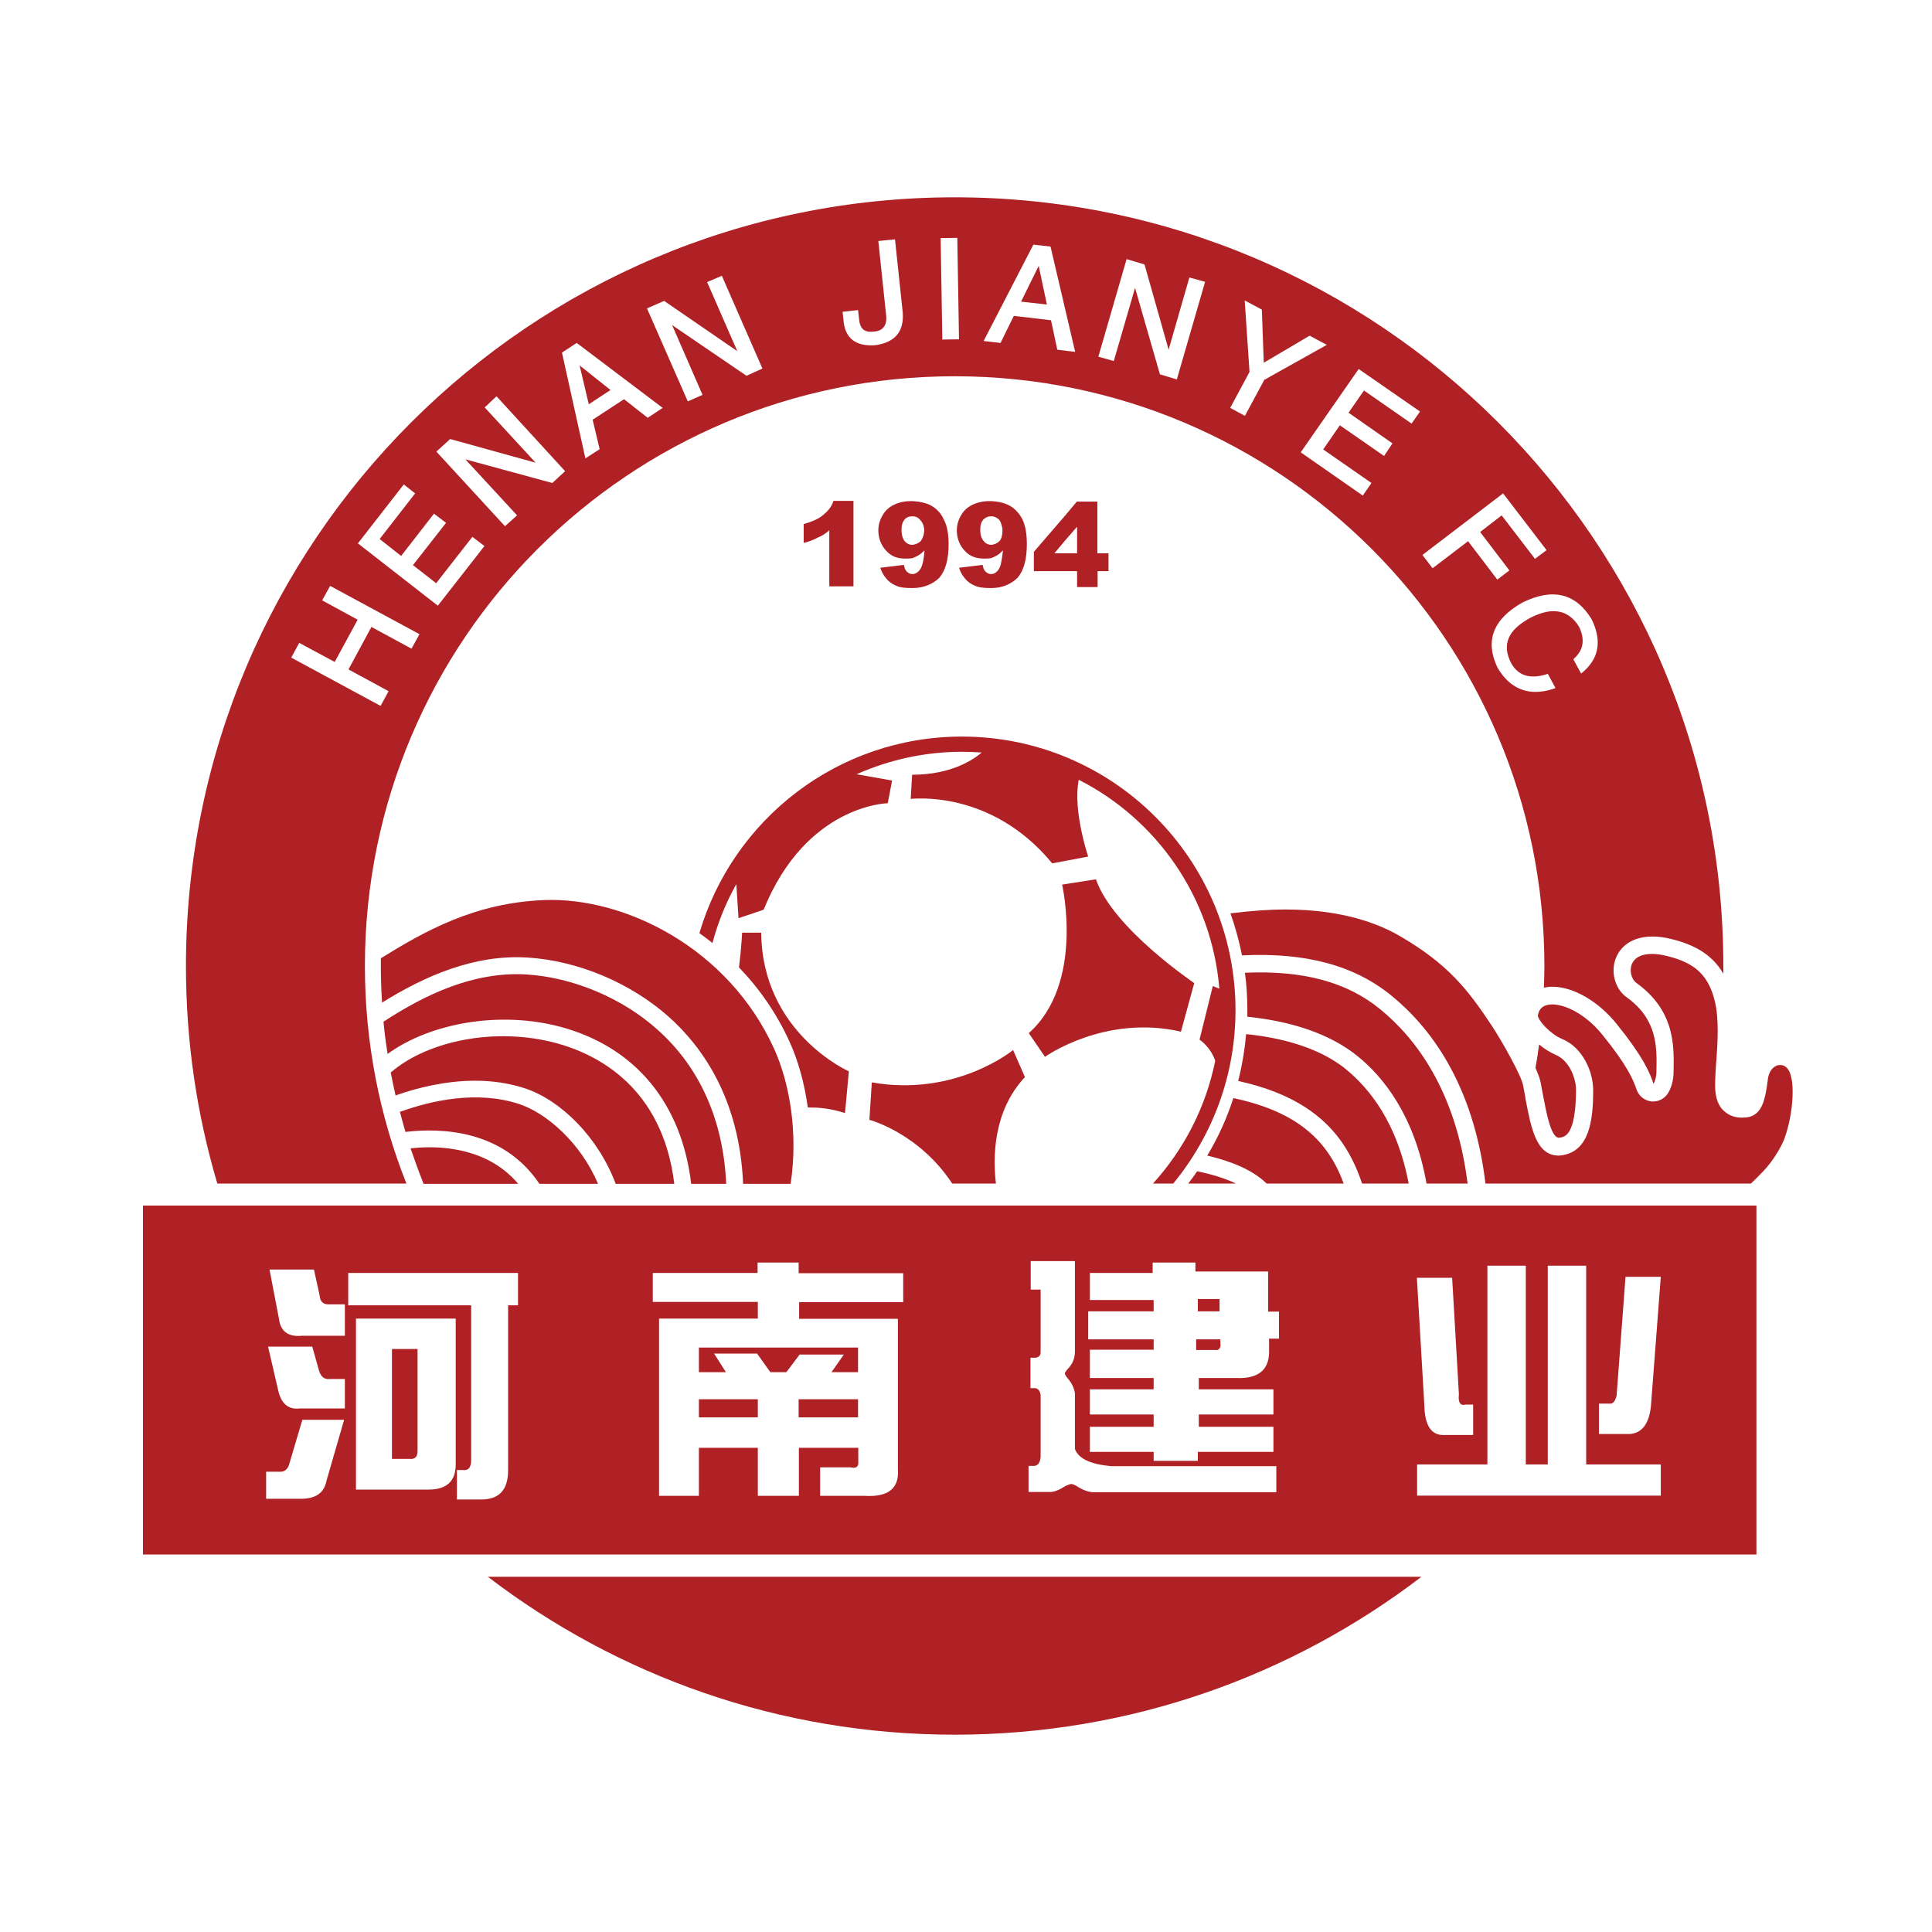 <!-- Created by @FCLOGO 2022-03-31 10:26:20 . https://fclogo.top/ -->
<!-- FOR PERSONAL USE ONLY NOT FOR COMMERCIAL USE -->
<svg version="1.1" xmlns="http://www.w3.org/2000/svg" xmlns:xlink="http://www.w3.org/1999/xlink" x="0px" y="0px"
	 viewBox="0 0 800 800" enable-background="new 0 0 800 800" xml:space="preserve">
<g>
	<path fill="#B02125" d="M645.5,471.1c0.1,0,0.1,0,0.2,0c2.2-0.3,6.8-0.8,6.9-19.7c0-5.4-3.1-12.4-8.4-14.6
		c-2.1-0.9-4.6-2.4-6.9-4.3c-0.4,3.3-0.9,6.5-1.5,9.7c1,2.3,1.8,4.3,2.1,5.8c0.3,1.6,0.6,3.2,0.9,4.8
		C640.2,460.1,642.1,471.1,645.5,471.1z"/>
	<path fill="#B02125" d="M395.3,718.3c72.7,0,139.7-24.4,193.3-65.4H202C255.6,693.9,322.6,718.3,395.3,718.3z"/>
	<polygon fill="#B02125" points="289.4,579.4 289.4,586.9 301.6,586.9 313.8,586.9 313.8,579.4 301.6,579.4 	"/>
	<polygon fill="#B02125" points="289.4,558 289.4,568.2 300.6,568.2 295.7,560.5 301.6,560.5 313.5,560.5 319,568.2 322.3,568.2 
		325.6,568.2 331.1,560.9 342.9,560.9 349.4,560.9 344.3,568.2 355.3,568.2 355.3,558 342.9,558 322.3,558 301.6,558 	"/>
	<path fill="#B02125" d="M503.2,559c1.2,0.2,2-0.4,2.2-1.8l-0.1-2.6h-4.9h-5.1v4.4h5.1H503.2z"/>
	<polygon fill="#B02125" points="330.7,579.4 330.7,586.9 342.9,586.9 355.3,586.9 355.3,579.4 342.9,579.4 	"/>
	<polygon fill="#B02125" points="505,543 505,537.9 500.5,537.9 496,537.9 496,543 500.5,543 	"/>
	<path fill="#B02125" d="M162.3,558.6v45.5h5.7h1.6c2.1,0.2,3.3-0.7,3.3-3.3v-42.2H168H162.3z"/>
	<path fill="#B02125" d="M59.2,643.7h668.1V499.2H59.2V643.7z M188.7,606.4c0,6.9-3.7,10.4-11.2,10.4h-9.4h-20.7V546h20.7h20.6
		V606.4z M662.1,581.2h4.2c1.5,0.3,2.5-0.9,3.1-3.3l3.7-49.2h1.8h12.8l-4.1,53.7c-0.8,7.3-3.8,11-8.7,11.4c-0.6,0-1.2,0-1.8,0h-11
		V581.2z M615.9,524.1h15.9v82.3h9.1v-82.3h15.9v82.3h18.1h12.8v12.9h-12.8h-76.5h-11.6v-12.9h11.6h17.5V524.1z M598.3,529.1h3
		l2.8,48.2c-0.4,3.5,0.6,4.9,2.8,4.3h3.1v12.6h-11.4h-0.2c-5.7,0.4-8.4-3.8-8.6-12.2l-3.1-52.9H598.3z M450.6,543h27.1v-4.7h-26.4
		v-11.2h26v-4.3h12.2h5.5v3.7h5.5h24.6v16.6h4.5v11.2h-4.1v5.5c0,7.5-4.6,11.2-13.6,10.8h-11.4h-4.1v4.7h4.1h26.8v10.4h-26.8h-4.1
		v5.1h4.1h26.8v10.4h-26.8H496v3.7h-6.5h-11.8v-3.7h-26.4v-10.4h26.4v-5.1h-26.4v-10.4h26.4v-4.7h-26.4v-11.7h26.4v-4.3h-27.1V543z
		 M425.9,607h2.2c1.6,0,2.6-1.3,2.8-3.7v-25.6c-0.2-1.7-1-2.7-2.2-2.9h-2v-12.6h2h0.4c1.2-0.4,1.8-1,1.8-2.2v-26h-4.1v-11.8h18.3
		v37.4c0,3.2-1.2,5.5-3.2,7.5l-1,1.4c0,0.6,0.4,1.2,1,2c1.8,2,2.8,4.1,3.2,6.3V600c1.5,4,6.4,6.3,14.9,7.1h29.5v0h10.9h28.1v10.8
		h-28.1h-11H453c-1.8,0-3.9-0.6-6.3-2c-1.5-1-2.5-1.4-3.1-1.4c-0.6,0-1.4,0.4-2.4,0.8c-2.6,1.7-4.7,2.5-6.3,2.5h-9V607z
		 M270.3,527.1h31.3h12.1v-4.3h8.5h8.5v4.3v0.1h12.4H374v12h-30.9h-12.2v6.9h12.2h28.7v62.3c0.6,7.9-4,11.6-13.8,11h-14.9h-3.5
		v-11.8h3.5h9c2.5,0.5,3.5-0.2,3.3-2.6v-5.5H343h-12.2v19.9h-8.5h-8.5v-19.9h-12.2h-12.2v19.9h-16.5V546h28.7h12.2v-6.9h-12.2h-31.3
		V527.1z M144.2,527.1l23.7,0h46.6v13.4h-4.1v68.2c0,8.3-3.7,12.2-11.2,12.2h-10v-12.2h2.2c2.5,0.4,3.7-1,3.7-4.1v-64.1H168h-23.8
		V527.1z M130,525.7l2.4,11c0.2,2.4,1.6,3.6,4.2,3.4h6.2v13h-17.7c-5.7,0.6-9-1.8-9.6-7.1l-3.9-20.3H130z M129.3,557.6l2.7,9.6
		c0.8,3,2.4,4.1,4.6,3.8h6.2v12.2h-18.7c-4.7,0.6-7.8-2-9-7.9l-4.1-17.7H129.3z M110.2,609.4h5.3c1.9,0.2,3.3-0.6,4.1-2.6l5.6-18.9
		h17.3l-7.3,25.2c-1,5.3-4.7,7.7-11.4,7.5h-13.6V609.4z"/>
	<path fill="#B02125" d="M353.4,242.8v-35.4h-8.3c-0.7,2.5-2.4,4.3-4.2,5.8c-1.8,1.6-4.6,2.8-8.1,3.8v7.8c2.5-0.6,4.4-1.4,5.8-2.2
		c1.6-0.6,3.2-1.6,4.8-3v23.2H353.4z"/>
	<path fill="#B02125" d="M377.9,237.7h-0.2c-0.8,0-1.6-0.4-2.2-1c-0.6-0.6-1-1.4-1.2-2.8l-9.8,1.2c0.6,1.8,1.4,3.2,2.6,4.6
		c1,1.2,2.4,2.2,3.9,2.8c1.6,0.8,3.9,1,6.7,1c0,0,0,0,0.2,0c4.5,0,8.3-1.6,11-4.2c2.6-3,3.9-7.6,3.9-14c0-4.2-0.6-7.6-2-10.2
		c-1.1-2.5-2.9-4.4-5-5.6c-2-1.2-4.7-1.8-7.9-2c-0.2,0-0.4,0-0.6,0c-3,0-5.3,0.6-7.3,1.6s-3.5,2.4-4.5,4.2c-1.2,2-1.8,4-1.8,6.4
		c0,3.2,1.2,6.2,3.3,8.4c2.2,2.4,4.7,3.2,7.9,3.2c1,0,2,0,3-0.2c0.4-0.2,1-0.4,1.4-0.6c1.2-0.6,2.4-1.4,3.5-2.6
		c-0.2,3.6-0.8,6-1.4,7.2C380.6,236.7,379.2,237.7,377.9,237.7z M381.3,224c-1,1-2.2,1.4-3.3,1.6c-0.2,0-0.2,0-0.2,0
		c-1.4,0-2.4-0.6-3.3-1.6c-0.8-1.2-1.2-2.6-1.2-4.6s0.4-3.2,1.2-4.2s2-1.4,3.1-1.4c0.2,0,0.2,0,0.4,0c1.2,0,2.4,0.6,3.1,1.6
		c1,1,1.6,2.6,1.6,4.4C382.6,221.5,382,223.1,381.3,224z"/>
	<path fill="#B02125" d="M410.4,237.7c-1,0-1.6-0.4-2.3-1c-0.6-0.6-1-1.4-1.2-2.8l-9.8,1.2c0.6,1.8,1.4,3.2,2.6,4.6
		c1,1.2,2.4,2.2,3.9,2.8c1.8,0.8,3.9,1,6.7,1h0.2c4.5,0,8.1-1.6,10.8-4.2c2.6-3,3.9-7.6,3.9-14c0-4.2-0.6-7.6-1.8-10.2
		c-1.3-2.5-3.1-4.4-5.1-5.6c-2.2-1.2-4.5-1.8-7.9-2c-0.2,0-0.4,0-0.6,0c-2.9,0-5.3,0.6-7.3,1.6s-3.5,2.4-4.5,4.2
		c-1.2,2-1.8,4-1.8,6.4c0,3.2,1.2,6.2,3.3,8.4c2.2,2.4,4.9,3.2,8.1,3.2c1,0,1.8,0,2.8-0.2c0.6-0.2,1-0.4,1.4-0.6
		c1.4-0.6,2.3-1.4,3.5-2.6c-0.4,3.6-0.8,6-1.4,7.2C413.1,236.7,411.9,237.7,410.4,237.7z M413.9,224c-1,1-2,1.4-3.3,1.6
		c-1.4,0-2.6-0.6-3.3-1.6c-1-1.2-1.4-2.6-1.4-4.6s0.4-3.2,1.2-4.2c1-1,2-1.4,3.3-1.4h0.2c1.2,0,2.4,0.6,3.3,1.6
		c0.6,1,1.2,2.6,1.2,4.4C415.1,221.5,414.7,223.1,413.9,224z"/>
	<path fill="#B02125" d="M445.9,207.7l-4.7,5.6l-13.1,15.2v8h13.2h4.7v6.6h8.5v-6.6h4.5v-7.4l-4.6,0v-21.4H445.9z M446,229.1h-4.7
		h-4.7l4.7-5.6l4.7-5.4V229.1z"/>
	<polygon fill="#B02125" points="430.1,110.1 422.8,124.9 433.5,126.1 	"/>
	<polygon fill="#B02125" points="252.8,161.5 240,151.3 243.8,167.4 	"/>
	<path fill="#B02125" d="M168.3,490.1c-11.1-27.9-17.2-58.3-17.2-90.1c0-134.9,109.3-244.2,244.2-244.2S639.5,265.1,639.5,400
		c0,3-0.1,6-0.2,9c1.2-0.3,2.3-0.4,3.6-0.4c8.5,0,18.9,5.9,26.6,15.5c10.8,13.4,13.5,19.7,15.2,24.7c0.6-1.1,1.2-2.9,1.2-5.3v-0.1
		c0.2-10,0.4-21.3-12.4-30.5c-5-3.6-6.8-11.1-4.1-16.9c2.5-5.3,7.8-8.2,14.9-8.2c2.3,0,4.9,0.3,7.6,1c10.5,2.5,17.4,7,21.7,14.4
		c0-1.1,0-2.1,0-3.2c0-175.8-142.5-318.3-318.3-318.3S77,224.2,77,400c0,31.3,4.5,61.5,13,90.1H168.3z M659.1,256.5
		c4.3,8.9,3,16.2-3.8,21.9l-0.6,0.5l-3.2-5.9l0.4-0.4c3.8-3.5,4.5-7.8,1.9-13.2c-4.4-6.9-10.9-8.2-19.9-3.7
		c-4.7,2.5-7.9,5.4-9.2,8.6c-1.3,3.1-0.9,6.6,1.1,10.4c2.9,5.1,7.7,6.6,14.6,4.5l0.5-0.2l3.2,5.9l-0.8,0.3c-2.7,0.9-5.2,1.3-7.5,1.3
		c-6.5,0-11.8-3.4-15.7-10c-5.3-11.1-1.9-20.1,10.3-27C643,243.3,652.6,245.7,659.1,256.5z M622.4,204.3l18,23.5l-4.8,3.6l-13.8-18
		l-8.9,6.9l12.1,15.9l-5,3.8l-12.1-15.9l-14.7,11.2l-4.2-5.5L622.4,204.3z M588,170.4l-3.5,5l-19.7-13.7l-6.4,9.2l18.2,12.7
		l-3.5,5.2l-18.3-12.7l-6.9,10l20,13.9l-3.6,5.2l-25.7-17.9l24-34.5L588,170.4z M515.4,124.4l7.1,3.8l0.8,22l19-11.2l7.1,3.8
		l-25.9,14.5l-8,14.9l-6.1-3.3l8-14.9L515.4,124.4z M466.5,107.3l7.4,2.2l0.1,0.3l9.9,35l8.6-29.9l6.5,1.8l-11.7,40.4l-7-2.1
		L470,119.2l-8.8,30.3l-6.4-1.8L466.5,107.3z M427.9,101.3l7.1,0.8l10.2,43.6l-7.4-0.9l-2.6-12.2l-15.4-1.8l-5.5,11.2l-7-0.8
		L427.9,101.3z M396.4,98.5l0.7,42l-6.9,0.1l-0.7-42L396.4,98.5z M355.3,128.4l0.4,3.5c0.3,4.3,2.3,5.9,6.1,5.4
		c1.8-0.1,3.2-0.7,4-1.7c1-1.1,1.4-2.9,1.1-5.3l-3.2-30.5l6.9-0.7l3.2,30.3c0.6,7.8-3.1,12.3-11.1,13.5c-0.7,0.1-1.4,0.1-2,0.1
		c-6.6,0-10.4-3.1-11.3-9.2l-0.5-4.7L355.3,128.4z M275,124.6l30.3,20.8l-12.5-28.6l6.1-2.6l16.8,38.4l-6.6,3l-30.8-21l12.6,28.9
		l-6.1,2.7l-16.9-38.5L275,124.6z M238.8,142l35.6,26.9l-6.2,4.1l-9.8-7.7l-13,8.5l2.9,12.2l-5.9,3.8l-9.7-43.8L238.8,142z
		 M186.4,181.8l0.4,0.1l35,9.7l-21.1-22.9l4.9-4.6l28.4,31l-5.3,4.9l-36-9.8l21.4,23.2l-5,4.5L180.7,187L186.4,181.8z M167.2,200.6
		l4.7,3.7l-14.7,18.9l8.9,7l13.6-17.5l5,3.8L171,234l9.6,7.5l15-19.2l5,3.8l-19.3,24.7L148.2,225L167.2,200.6z M123.9,266.2
		l14.7,7.9l9.5-17.5l-14.7-8l3.3-6l37,20l-3.3,6l-16.6-9l-9.5,17.6l16.6,9l-3.3,6.1l-37-20L123.9,266.2z"/>
	<path fill="#B02125" d="M492,490.1h19.8c-4.6-2.2-10.1-3.9-16.1-5.1C494.6,486.7,493.3,488.4,492,490.1z"/>
	<path fill="#B02125" d="M499.9,478.5c10.1,2.4,18.9,6,24.6,11.6h31.9c-6.4-17.5-18.8-29.7-45.7-35.4
		C508,463.1,504.4,471,499.9,478.5z"/>
	<path fill="#B02125" d="M739.8,442.1L739.8,442.1c-0.8-0.8-1.6-1.1-2.6-1.1c-0.4,0-0.9,0-1.4,0.2c-2.1,0.8-3.5,3-3.8,5.9
		c0,0.1,0,0.1,0,0.1c-1.1,9.1-2.7,13-6.3,14.8c-0.6,0.3-1.2,0.5-1.9,0.6c-0.8,0.1-1.7,0.2-2.5,0.2c-2.7,0-5.1-0.8-7-2.4
		c-2.8-2.2-4.1-5.8-4.1-10.9c0-2.9,0.2-6,0.4-9.3l0.1-0.9v-0.1c0.5-7.2,1.2-17-0.6-24.5c-2.6-10.8-8.2-16.1-20.1-18.9
		c-2.1-0.5-4.1-0.8-5.9-0.8c-4.3,0-7.1,1.4-8.3,4c-1.2,2.7-0.4,6.4,1.8,8c15.9,11.5,15.6,25.9,15.4,36.5c0,4.1-1.1,7.1-2.1,8.8
		c-1.3,2.4-3.8,3.8-6.4,3.8c-0.2,0-0.4,0-0.6,0c-2.8-0.3-5.3-2.2-6.2-4.9c-1.5-4.3-3.9-10-14-22.5c-7.1-8.9-15.7-12.8-21-12.8
		c-0.8,0-1.6,0.1-2.3,0.3c-2.1,0.6-3.3,2.1-3.6,4.4c0.2,2.1,5.2,7.6,10,9.6c8.5,3.5,12.9,13.4,12.9,21.3c0,12.5-1.6,25.3-13.1,26.9
		c-0.1,0-0.1,0-0.2,0c-0.3,0.1-0.7,0.1-1,0.1c-9.3,0-11.4-11.4-13.7-23.4l-0.1-0.8l-0.3-1.6l-0.6-3.2c-0.8-4.4-9-18.7-13-24.8
		c-9.9-14.9-18-25.5-38.4-37.3c-8.5-4.9-23.5-10.8-47-10.8c-7.2,0-14.7,0.6-22.8,1.6c2,5.6,3.6,11.5,4.8,17.4
		c26.5-1.3,46.6,4.2,61.9,16.7c15.6,12.7,33.9,36.1,38.9,77.8H725c1.7-1.6,3.5-3.4,5.2-5.2c3.5-3.6,7.3-9.6,8.8-13.7
		C742.6,461.1,743.8,445.8,739.8,442.1z"/>
	<path fill="#B02125" d="M562.1,437.3c10.8,8.7,23.6,24.7,28.6,52.8h17c-4.8-38.7-21.8-60.5-36.2-72.2c-13.6-11.2-31.9-16.2-56-15.1
		c0.7,5,1,10.2,1,15.4c0,0.9,0,1.9,0,2.8C539.7,423.4,553.7,430.5,562.1,437.3z"/>
	<path fill="#B02125" d="M540.5,458.5c11.3,7.3,18.8,17.4,23.5,31.6h19.3c-4.7-25.1-16.2-39.3-25.8-47.2
		c-7.5-6.2-20.3-12.5-41.5-14.7c-0.6,6.6-1.7,13.1-3.3,19.4C524,450.1,533.1,453.7,540.5,458.5z"/>
	<path fill="#B02125" d="M419.5,434.8c0,0-23.6,19.5-58.5,13.4l-1,15.5c0,0,20.5,5.4,34.3,26.4h18.1c-1.3-10.9-1.2-30,12-44.1
		L419.5,434.8z"/>
	<path fill="#B02125" d="M349.9,460.9l1.6-17.3c0.1,0.1-35.9-15.8-36.3-57.4h-7.9c0,0-0.3,6.4-1.3,14.4c8.4,8.7,15.6,19,21,30.9
		c3.5,7.7,6.1,17,7.5,27.1C339.2,458.5,344.4,459.1,349.9,460.9z"/>
	<path fill="#B02125" d="M426,427.8l6.7,9.8c0,0,24.8-17.7,56.3-10.4l5.5-20.1c0.2,0-33.6-22.5-40.7-43l-14,2.2
		C439.8,366.3,449.2,407.1,426,427.8z"/>
	<path fill="#B02125" d="M398.3,305c-51.5,0-94.9,34.4-108.7,81.4c1.8,1.3,3.6,2.6,5.4,4.1c2.3-8.6,5.6-16.8,9.9-24.4l0.9,14.1
		l10.4-3.5c17.7-43.6,51.4-44.1,51.4-44.1l1.8-9.4l-14.7-2.6c13.3-5.9,28-9.3,43.6-9.3c2.8,0,5.5,0.1,8.2,0.3
		c-3.4,2.9-12.5,9.2-28.8,9.2l-0.6,10c0,0.1,33-4.4,58.6,26.7l14.9-2.8c0,0-6.5-19.2-3.9-31.8c32.3,16.4,55.1,48.7,58.2,86.5
		l-2.7-1.1l-5.5,22.2c0,0,4.4,2.8,6.5,8.7c-3.9,19.4-13,36.8-25.8,50.9h8.4c16.1-19.6,25.8-44.6,25.8-71.9
		C511.5,355.7,460.8,305,398.3,305z"/>
	<path fill="#B02125" d="M223.3,490.1l0.1,0.1h24.2l0-0.1c-7.2-16.9-21.2-29.1-32.5-32.9c-17.5-5.8-36.5-1.5-49.5,3.2l0,0
		c0.7,2.8,1.5,5.5,2.3,8.3l0,0C182.4,467,208.1,467.6,223.3,490.1z"/>
	<path fill="#B02125" d="M327.4,490.2l0-0.1c3.1-20.7-0.3-41.3-6.8-55.7c-19.1-42.2-62.3-63-95.2-61.7
		c-28.7,1.1-49.5,12.8-67.7,24.1c0,1.1,0,2.2,0,3.3c0,5.1,0.2,10.1,0.5,15.1l0.1-0.1c17.2-10.7,37.8-20,60.2-18.6
		c20.8,1.3,42.7,10.5,58.6,24.7c13.5,12.1,29.1,33.6,30.6,68.9v0.1H327.4z"/>
	<path fill="#B02125" d="M186.2,475.6c-5.9-0.8-11.6-0.6-16.2-0.1l0,0c1.7,5,3.5,9.9,5.4,14.7h39.2l-0.1-0.1
		C207.6,482,198.1,477.2,186.2,475.6z"/>
	<path fill="#B02125" d="M286.2,490.2h14.5v-0.1c-1.2-26.2-10.9-48.1-28.4-63.7c-14.7-13.2-35.1-21.7-54.3-22.9
		c-22-1.3-42.1,8.4-59.1,19.5l-0.1,0.1c0.4,4.5,1,8.9,1.7,13.3l0,0c17.8-12.9,46.7-18,72-11.1c30.7,8.4,49.8,31.7,53.7,64.9
		L286.2,490.2z"/>
	<path fill="#B02125" d="M254.9,490.2h24.3l0-0.1c-4.9-40-31.9-53.5-48.6-58.1c-24.9-6.8-53.3-1.3-68.8,12.1l0,0
		c0.6,3.2,1.3,6.4,2,9.5l0,0c9-3.2,20.8-6.1,33-6.1c6.7,0,13.6,0.9,20.4,3.1c15,4.9,30.5,20.3,37.7,39.5L254.9,490.2z"/>
</g>
<g>
</g>
<g>
</g>
<g>
</g>
<g>
</g>
<g>
</g>
<g>
</g>
<g>
</g>
<g>
</g>
<g>
</g>
<g>
</g>
<g>
</g>
</svg>
